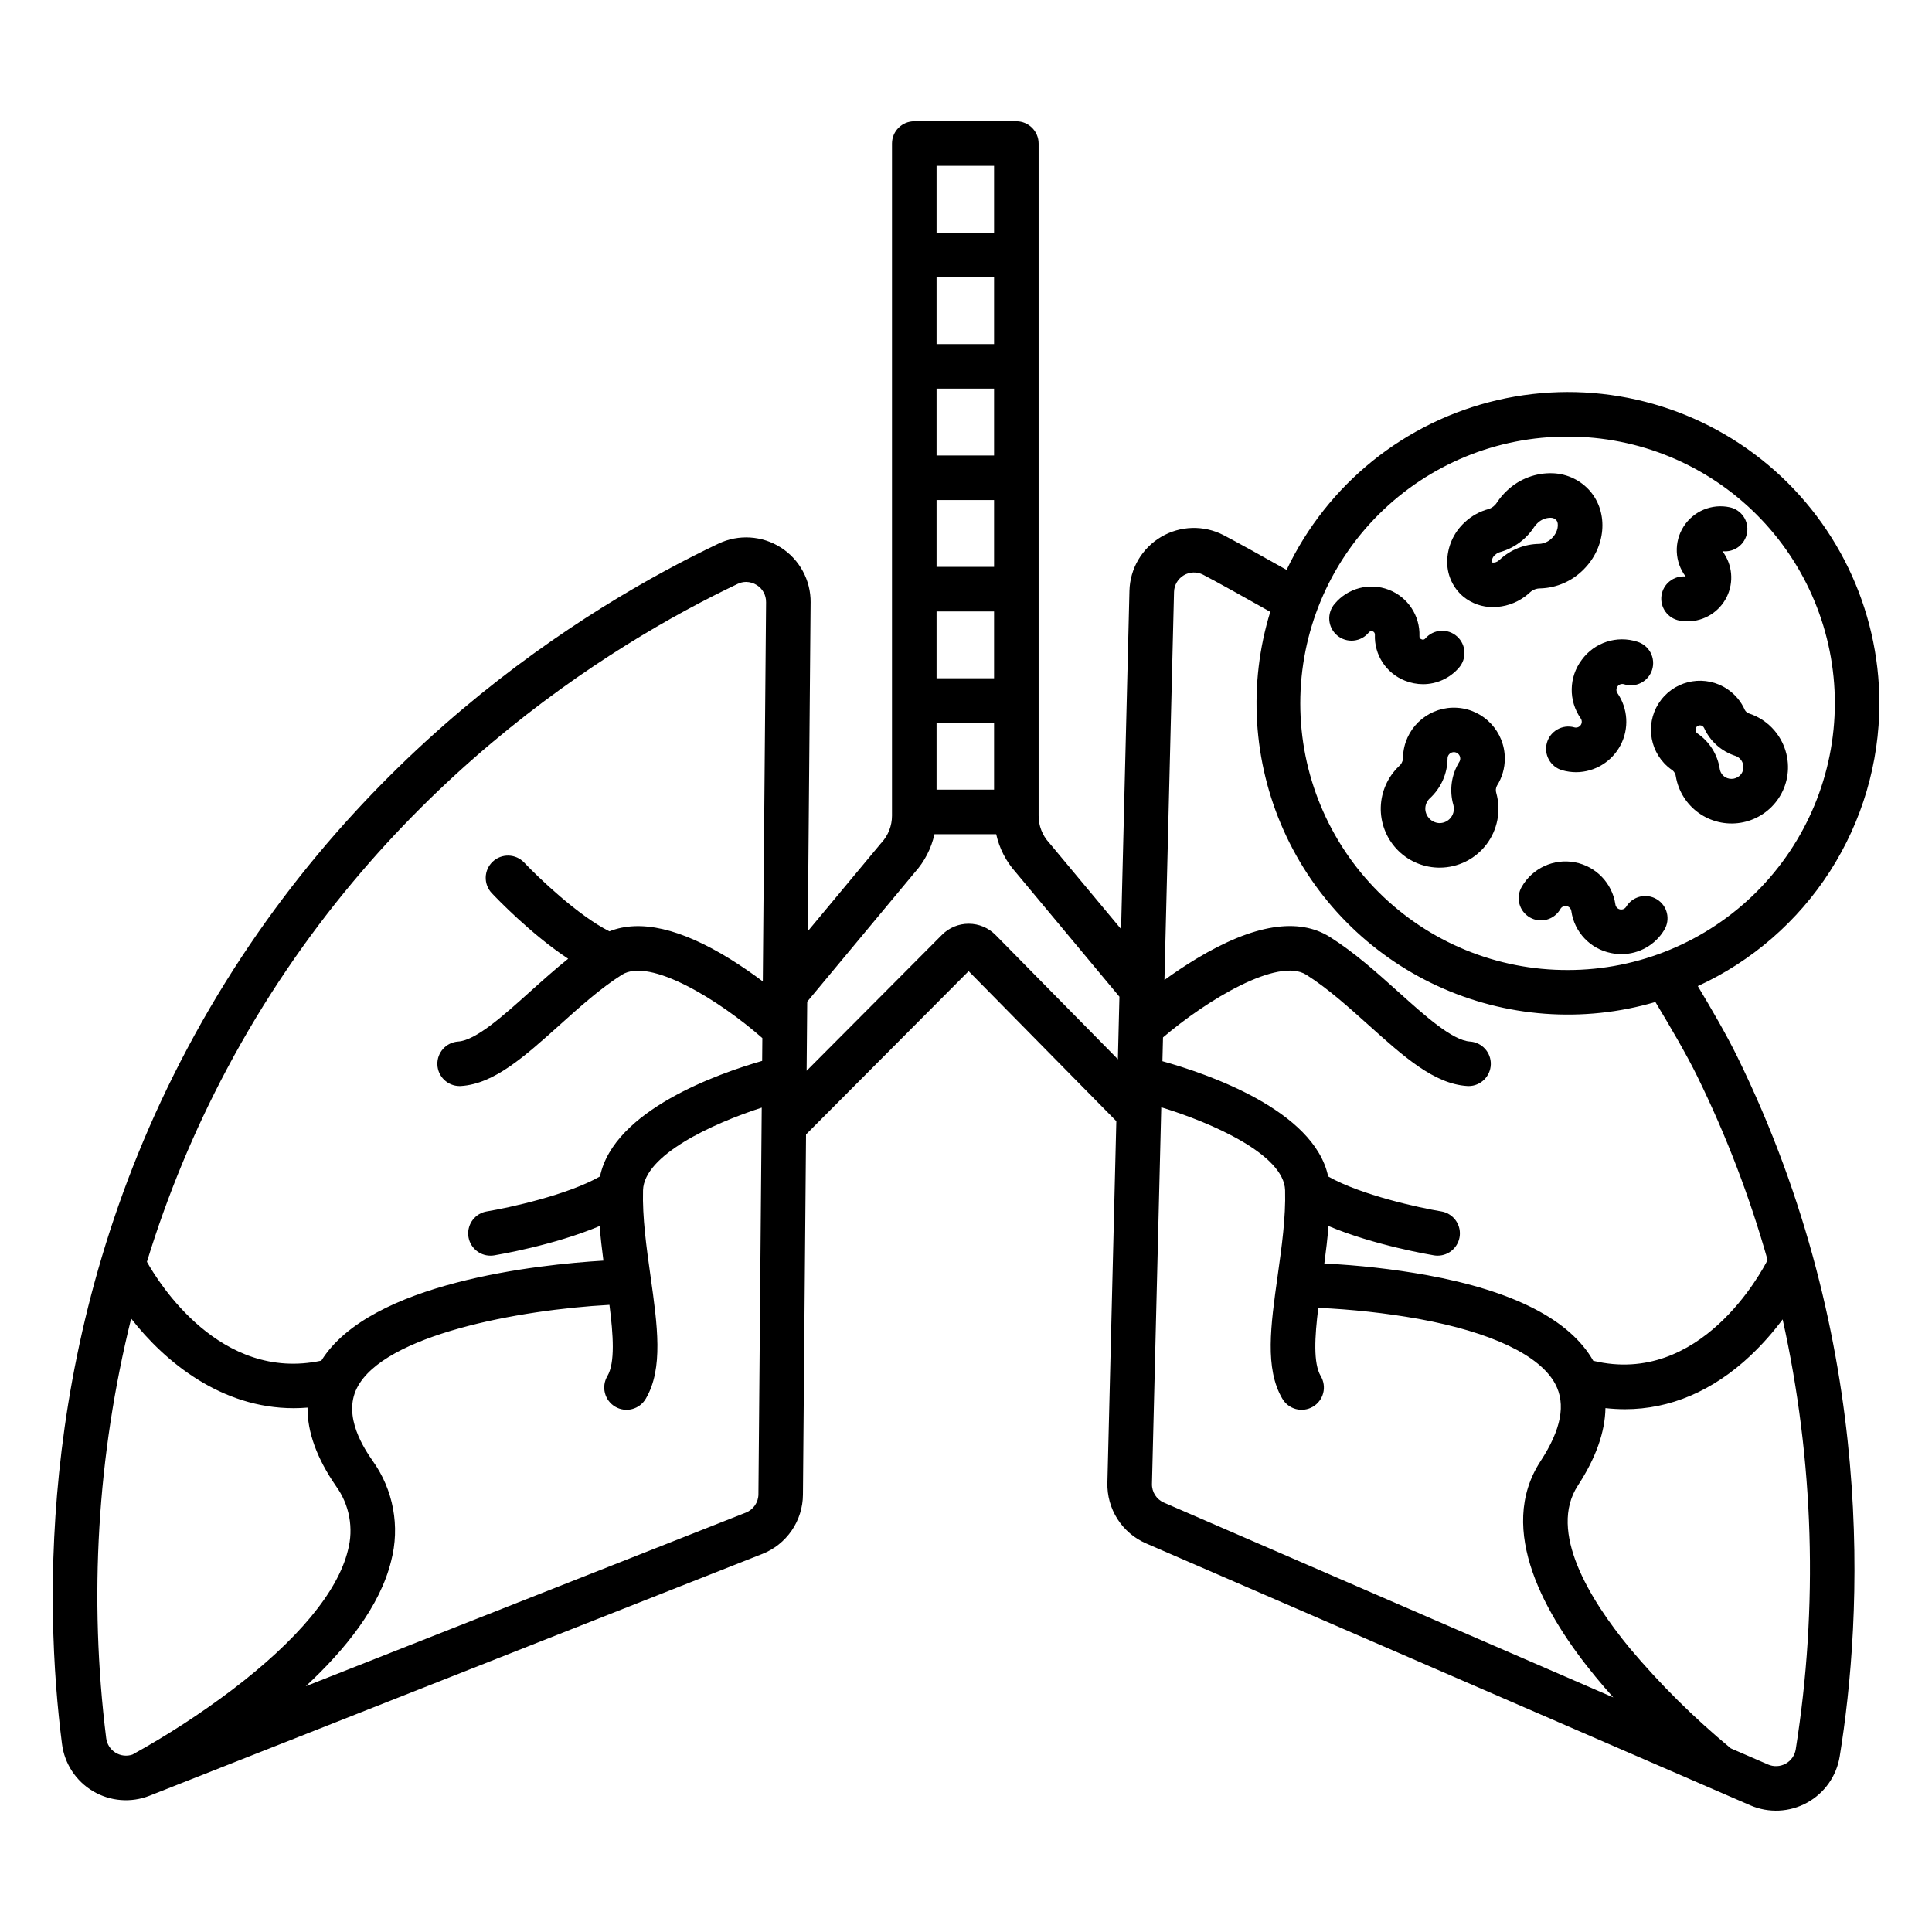 <?xml version="1.0" encoding="UTF-8"?>
<!-- Uploaded to: SVG Repo, www.svgrepo.com, Generator: SVG Repo Mixer Tools -->
<svg fill="#000000" width="800px" height="800px" version="1.1" viewBox="144 144 512 512" xmlns="http://www.w3.org/2000/svg">
 <g>
  <path d="m542.79 345.02c-0.004-7.098-5.508-12.977-12.59-13.453-7.082-0.473-13.32 4.621-14.273 11.652-0.078 0.613-0.121 1.234-0.117 1.855-0.086 0.77-0.465 1.48-1.066 1.977-2.969 2.836-4.703 6.731-4.824 10.836-0.117 4.106 1.391 8.094 4.191 11.098 2.805 3.004 6.68 4.777 10.785 4.941 0.207 0.008 0.414 0.012 0.621 0.012 4.871-0.004 9.457-2.281 12.406-6.16 2.945-3.879 3.914-8.91 2.613-13.602-0.215-0.645-0.152-1.348 0.164-1.945 1.367-2.156 2.094-4.656 2.09-7.211zm-12.062 0.887c-2.109 3.414-2.68 7.566-1.57 11.426 0.367 1.34-0.027 2.773-1.031 3.738-0.742 0.715-1.746 1.094-2.777 1.055-1.957-0.133-3.516-1.699-3.629-3.656-0.043-1.086 0.383-2.133 1.172-2.879 2.973-2.719 4.684-6.551 4.723-10.582-0.004-0.852 0.637-1.57 1.48-1.672 0.066-0.008 0.133-0.012 0.199-0.012 0.414 0 0.816 0.152 1.125 0.43 0.355 0.324 0.562 0.781 0.559 1.262 0.004 0.316-0.082 0.625-0.25 0.895z"/>
  <path d="m617.61 344.73c-0.465-2.66-1.641-5.141-3.402-7.188-1.758-2.043-4.039-3.574-6.598-4.43-0.504-0.141-0.938-0.477-1.195-0.934-0.984-2.254-2.594-4.176-4.637-5.547-5.668-3.832-13.336-2.609-17.531 2.797-4.195 5.402-3.477 13.137 1.637 17.676 0.449 0.398 0.926 0.766 1.422 1.098 0.465 0.414 0.754 0.984 0.816 1.598 0.668 3.883 2.84 7.344 6.043 9.637 3.203 2.289 7.176 3.231 11.066 2.613 3.891-0.621 7.379-2.746 9.715-5.918 2.414-3.273 3.379-7.398 2.664-11.402zm-12.191 4.43-0.004-0.004c-1.004 1.289-2.805 1.633-4.211 0.801-0.77-0.473-1.297-1.254-1.445-2.144-0.574-3.828-2.707-7.242-5.898-9.434-0.051-0.035-0.098-0.074-0.145-0.113-0.379-0.363-0.484-0.926-0.262-1.402 0.152-0.305 0.434-0.527 0.766-0.609 0.098-0.023 0.195-0.035 0.297-0.035 0.238 0 0.469 0.07 0.664 0.203 0.184 0.121 0.332 0.293 0.422 0.492 1.59 3.519 4.59 6.203 8.266 7.391 0.953 0.316 1.699 1.07 2.004 2.031 0.305 0.957 0.133 2.004-0.461 2.816z"/>
  <path d="m531.79 302.11c2.231 1.824 5.031 2.809 7.91 2.773 3.051-0.016 6.016-1.004 8.465-2.824 0.48-0.355 0.941-0.742 1.375-1.152 0.727-0.633 1.656-0.98 2.621-0.977 4.324-0.121 8.438-1.906 11.477-4.984 5.93-5.875 6.711-14.992 1.781-20.762l0.004-0.004c-2.473-2.867-6.019-4.59-9.801-4.758-4.543-0.195-8.969 1.465-12.258 4.602-1 0.934-1.887 1.98-2.644 3.117-0.508 0.82-1.281 1.438-2.191 1.746-2.375 0.629-4.559 1.836-6.352 3.519-3.019 2.754-4.711 6.668-4.652 10.75 0.055 3.465 1.613 6.731 4.266 8.953zm8.445-11.074h0.004c0.352-0.34 0.781-0.59 1.254-0.719 3.727-1.039 6.949-3.402 9.062-6.641 0.25-0.375 0.539-0.715 0.867-1.02 0.938-0.934 2.211-1.453 3.535-1.445 0.562-0.004 1.102 0.227 1.484 0.641 0.77 0.902 0.449 3.148-1.113 4.703-0.891 0.934-2.106 1.496-3.398 1.574-3.891 0.043-7.625 1.531-10.477 4.18-0.102 0.094-0.207 0.184-0.32 0.266-0.488 0.418-1.137 0.594-1.77 0.48-0.082-0.777 0.25-1.543 0.875-2.019z"/>
  <path d="m516.35 324.39c1.516 0.609 3.137 0.922 4.773 0.926 3.617-0.004 7.059-1.566 9.445-4.289 1.059-1.168 1.609-2.711 1.527-4.285-0.086-1.574-0.797-3.051-1.977-4.098-1.18-1.051-2.727-1.582-4.301-1.48-1.574 0.102-3.043 0.828-4.078 2.019-0.234 0.316-0.66 0.418-1.008 0.238-0.375-0.105-0.613-0.473-0.562-0.859 0.18-5.418-3.102-10.352-8.168-12.289-5.062-1.934-10.797-0.441-14.277 3.715-1.047 1.195-1.566 2.762-1.445 4.344 0.125 1.586 0.879 3.051 2.098 4.07 1.219 1.02 2.797 1.508 4.375 1.348 1.582-0.156 3.031-0.945 4.023-2.184 0.246-0.297 0.652-0.402 1.012-0.266 0.355 0.137 0.59 0.484 0.578 0.867-0.219 5.359 2.988 10.266 7.984 12.223z"/>
  <path d="m589.09 308.46c0.719 0.137 1.445 0.203 2.176 0.203 4.391-0.027 8.391-2.527 10.336-6.461 1.945-3.938 1.504-8.633-1.141-12.137 3.133 0.379 6.012-1.773 6.531-4.887 0.523-3.113-1.496-6.086-4.582-6.746-4.746-1.027-9.625 1.008-12.234 5.102-2.609 4.094-2.394 9.379 0.539 13.246-3.144-0.301-5.969 1.934-6.406 5.062-0.434 3.129 1.672 6.047 4.781 6.621z"/>
  <path d="m583.08 382.32c-1.336-0.816-2.941-1.066-4.465-0.699-1.52 0.371-2.836 1.328-3.648 2.664-0.34 0.562-0.996 0.848-1.637 0.719-0.645-0.133-1.137-0.648-1.23-1.297-0.832-5.641-5.148-10.137-10.754-11.188-5.602-1.055-11.258 1.562-14.082 6.516-0.793 1.363-1.012 2.984-0.602 4.508 0.41 1.523 1.41 2.816 2.781 3.598 1.367 0.781 2.992 0.98 4.512 0.555 1.516-0.422 2.801-1.438 3.57-2.812 0.328-0.578 0.984-0.883 1.637-0.762 0.652 0.125 1.156 0.645 1.254 1.301 0.781 5.59 5.019 10.066 10.555 11.148 0.902 0.188 1.82 0.277 2.742 0.281 4.644 0 8.949-2.438 11.336-6.422 1.695-2.781 0.816-6.414-1.969-8.109z"/>
  <path d="m563.17 318.88c-3.438 4.57-3.539 10.832-0.258 15.512 0.371 0.539 0.363 1.25-0.02 1.781s-1.059 0.766-1.688 0.586c-3.129-0.871-6.375 0.957-7.258 4.082-0.883 3.129 0.926 6.383 4.051 7.281 1.207 0.344 2.453 0.516 3.707 0.52 4.949-0.035 9.477-2.797 11.766-7.188 2.293-4.387 1.969-9.684-0.832-13.762-0.375-0.547-0.359-1.27 0.035-1.801s1.082-0.754 1.715-0.555c1.496 0.48 3.125 0.348 4.519-0.375 1.398-0.723 2.449-1.973 2.922-3.473 0.469-1.5 0.324-3.129-0.406-4.519-0.734-1.391-1.988-2.434-3.492-2.894-5.445-1.77-11.406 0.172-14.762 4.805z"/>
  <path d="m642.06 330.38c-0.016-25.168-11.512-48.949-31.223-64.594-19.707-15.648-45.48-21.445-69.992-15.754-24.512 5.695-45.086 22.262-55.883 44.992-5.91-3.344-13.578-7.59-16.719-9.219-5.234-2.699-11.484-2.516-16.551 0.484-5.066 3.004-8.23 8.398-8.375 14.285l-2.215 89.645-18.918-22.703c-0.059-0.066-0.113-0.133-0.172-0.195l-0.004-0.004c-1.777-1.949-2.766-4.492-2.762-7.133v-178.14c0-3.262-2.644-5.906-5.906-5.906h-27.047c-3.262 0-5.906 2.644-5.906 5.906v178.13c0.004 2.641-0.984 5.184-2.762 7.133-0.062 0.066-0.117 0.133-0.176 0.195l-19.375 23.285 0.746-87.133h0.004c0.051-5.891-2.93-11.387-7.894-14.559-4.961-3.168-11.207-3.559-16.523-1.031-34.801 16.57-99.359 55.973-140.72 133.71-39.887 74.961-37.961 147.67-33.262 184.34 0.648 5.246 3.691 9.891 8.242 12.586 4.547 2.691 10.086 3.125 14.996 1.176l162.31-64.047c3.172-1.238 5.898-3.402 7.828-6.211 1.926-2.805 2.969-6.125 2.988-9.531l0.82-95.449 43.09-43.273 39.141 39.754-2.367 95.816c-0.09 3.406 0.84 6.758 2.672 9.629 1.836 2.871 4.488 5.125 7.617 6.469l160.1 69.406c4.844 2.098 10.387 1.84 15.016-0.695 4.633-2.539 7.832-7.07 8.668-12.285 5.914-36.492 10.262-109.09-27.105-185.34-2.914-5.945-6.887-12.75-10.504-18.793 14.348-6.586 26.504-17.148 35.035-30.43 8.527-13.285 13.07-28.734 13.09-44.52zm-436.55 261.45c-8.383 6.336-17.207 12.062-26.402 17.148-1.508 0.52-3.168 0.332-4.523-0.516-1.352-0.844-2.25-2.254-2.445-3.836-4.629-37.156-2.387-74.848 6.617-111.19 9.02 11.578 23.961 23.75 43.078 23.75 1.203 0 2.426-0.055 3.664-0.156-0.055 6.465 2.449 13.414 7.531 20.773l-0.004 0.004c3.582 4.918 4.746 11.199 3.168 17.074-2.688 10.957-13.293 23.734-30.684 36.949zm139.48-51.836c-0.012 2.152-1.34 4.082-3.344 4.867l-116.61 46.004c10.496-9.723 19.672-21.172 22.613-33.16 2.41-9.156 0.609-18.914-4.914-26.605-1.984-2.875-8.023-11.633-4.121-19.301 7.156-14.055 42.91-20.695 66.895-21.996 1.016 7.953 1.535 15.316-0.543 18.871-0.809 1.352-1.043 2.969-0.652 4.496 0.391 1.527 1.375 2.836 2.734 3.633 1.359 0.793 2.984 1.016 4.504 0.609 1.523-0.406 2.82-1.406 3.606-2.773 4.672-7.981 3.078-19.344 1.227-32.5-1.07-7.625-2.18-15.512-1.977-22.711 0.262-9.273 18.203-17.613 31.457-21.898zm2.027-236.43-0.863 100.52c-2.543-1.902-5.449-3.938-8.562-5.871-13.176-8.168-23.945-10.641-32.086-7.398-8.266-4.121-18.898-14.309-22.59-18.223l0.004 0.004c-2.238-2.371-5.973-2.481-8.348-0.246-2.371 2.238-2.481 5.977-0.242 8.348 1.277 1.359 10.402 10.883 20.242 17.379-3.516 2.824-6.894 5.848-10.203 8.82-7.019 6.305-14.273 12.824-18.949 13.121-3.176 0.211-5.613 2.898-5.512 6.078 0.098 3.18 2.699 5.707 5.879 5.719 0.125 0 0.254 0 0.379-0.012 8.766-0.555 16.797-7.773 26.094-16.121 5.348-4.805 10.879-9.773 16.547-13.359 7.391-4.676 25.844 6.769 37.223 16.777l-0.051 6.047c-11.496 3.305-39.328 13.039-42.973 30.625-8.633 4.938-24.227 8.312-29.953 9.258h-0.004c-3.047 0.484-5.207 3.231-4.961 6.309 0.25 3.074 2.824 5.438 5.91 5.426 0.324 0 0.645-0.027 0.965-0.078 0.801-0.133 15.816-2.644 27.949-7.773 0.246 3.062 0.598 6.125 1 9.168-17.191 1.031-61.781 5.695-74.754 26.508-26.848 5.746-43.223-20.836-46.223-26.195 5.41-17.656 12.5-34.75 21.172-51.055 39.773-74.746 101.89-112.65 135.37-128.6 0.703-0.34 1.469-0.52 2.25-0.523 1.004 0.012 1.988 0.301 2.836 0.84 1.551 0.973 2.481 2.684 2.449 4.512zm45.18-115.61h15.242v17.711h-15.242zm0 29.52h15.242v17.711l-15.242 0.004zm0 29.52h15.242v17.711l-15.242 0.004zm0 29.52h15.242v17.711l-15.242 0.004zm0 29.52h15.242v17.711l-15.242 0.004zm0 29.52h15.242v17.711l-15.242 0.004zm48.055 89.156-32.426-32.938v0.008c-1.867-1.906-4.422-2.977-7.086-2.977h-0.02 0.004c-2.664-0.012-5.215 1.047-7.086 2.938l-35.875 36.027 0.156-18.316 28.531-34.281c2.57-2.863 4.359-6.34 5.191-10.094h16.363c0.828 3.754 2.617 7.234 5.188 10.094l27.469 32.965zm12.211 117.5v0.004c-1.977-0.852-3.238-2.82-3.18-4.973l2.465-99.801c13.621 4.18 32.551 12.57 32.816 21.988 0.203 7.199-0.906 15.086-1.977 22.711-1.848 13.156-3.445 24.52 1.227 32.5h0.004c0.781 1.367 2.078 2.367 3.602 2.773s3.144 0.184 4.504-0.609c1.359-0.797 2.344-2.106 2.738-3.633 0.391-1.527 0.152-3.144-0.656-4.496-2.008-3.434-1.59-10.43-0.641-18.074v-0.004c8.895 0.391 17.75 1.363 26.52 2.914 19.32 3.527 32.199 9.648 36.262 17.238 2.875 5.367 1.605 12.066-3.887 20.477-11.867 18.172 1.363 41.09 14.555 57.117 1.555 1.891 3.141 3.723 4.727 5.496zm167.43 65.371c-0.254 1.617-1.242 3.023-2.676 3.812-1.434 0.789-3.152 0.871-4.656 0.223l-9.867-4.277c-9.742-8.047-18.73-16.961-26.863-26.633-10.617-12.93-21.609-30.891-13.676-43.031 4.773-7.309 7.199-14.168 7.305-20.516l-0.004 0.004c1.715 0.195 3.438 0.293 5.164 0.297 11.973 0 23.32-4.82 33.359-14.281l-0.004-0.004c3.086-2.926 5.91-6.113 8.445-9.527 8.297 37.422 9.477 76.074 3.473 113.93zm-26.055-178.25c7.648 15.602 13.867 31.863 18.59 48.586-1.535 3.035-17.773 33.523-46.199 26.707-6.164-10.84-21.023-18.492-44.223-22.73-8.938-1.59-17.973-2.609-27.043-3.047 0.441-3.293 0.836-6.617 1.102-9.938 12.133 5.125 27.148 7.637 27.953 7.773 0.32 0.051 0.641 0.078 0.965 0.078 3.074 0 5.637-2.359 5.887-5.426 0.246-3.066-1.902-5.812-4.938-6.305-5.727-0.945-21.324-4.324-29.957-9.262-3.719-17.621-32.203-27.277-43.922-30.539l0.156-6.305c11.648-9.957 30.516-21.324 37.969-16.605 5.664 3.586 11.195 8.555 16.543 13.359 9.297 8.352 17.324 15.566 26.094 16.121 0.125 0.008 0.254 0.012 0.379 0.012v0.004c3.18-0.012 5.781-2.543 5.883-5.723 0.098-3.18-2.34-5.863-5.516-6.074-4.672-0.297-11.93-6.816-18.945-13.121-5.707-5.129-11.609-10.43-18.121-14.551-8.391-5.312-20.301-3.391-35.391 5.699-3.082 1.859-5.973 3.816-8.516 5.656l2.539-102.83c0.043-1.816 1.02-3.484 2.582-4.414 1.562-0.93 3.492-0.988 5.109-0.16 3.328 1.723 11.906 6.488 17.809 9.84h0.004c-5.863 19.082-4.613 39.641 3.523 57.867 8.137 18.227 22.609 32.887 40.727 41.258 18.121 8.375 38.66 9.895 57.816 4.277 3.773 6.289 8.133 13.648 11.141 19.789zm-34.312-28.262v-0.004c-18.793 0.07-36.836-7.344-50.148-20.605-13.312-13.262-20.793-31.281-20.793-50.07 0-18.793 7.481-36.809 20.793-50.07 13.312-13.266 31.355-20.68 50.148-20.609 18.754-0.016 36.746 7.422 50.016 20.68 13.266 13.258 20.719 31.242 20.715 50-0.027 18.746-7.488 36.715-20.75 49.965-13.262 13.25-31.234 20.699-49.98 20.711z"/>
 </g>
</svg>
